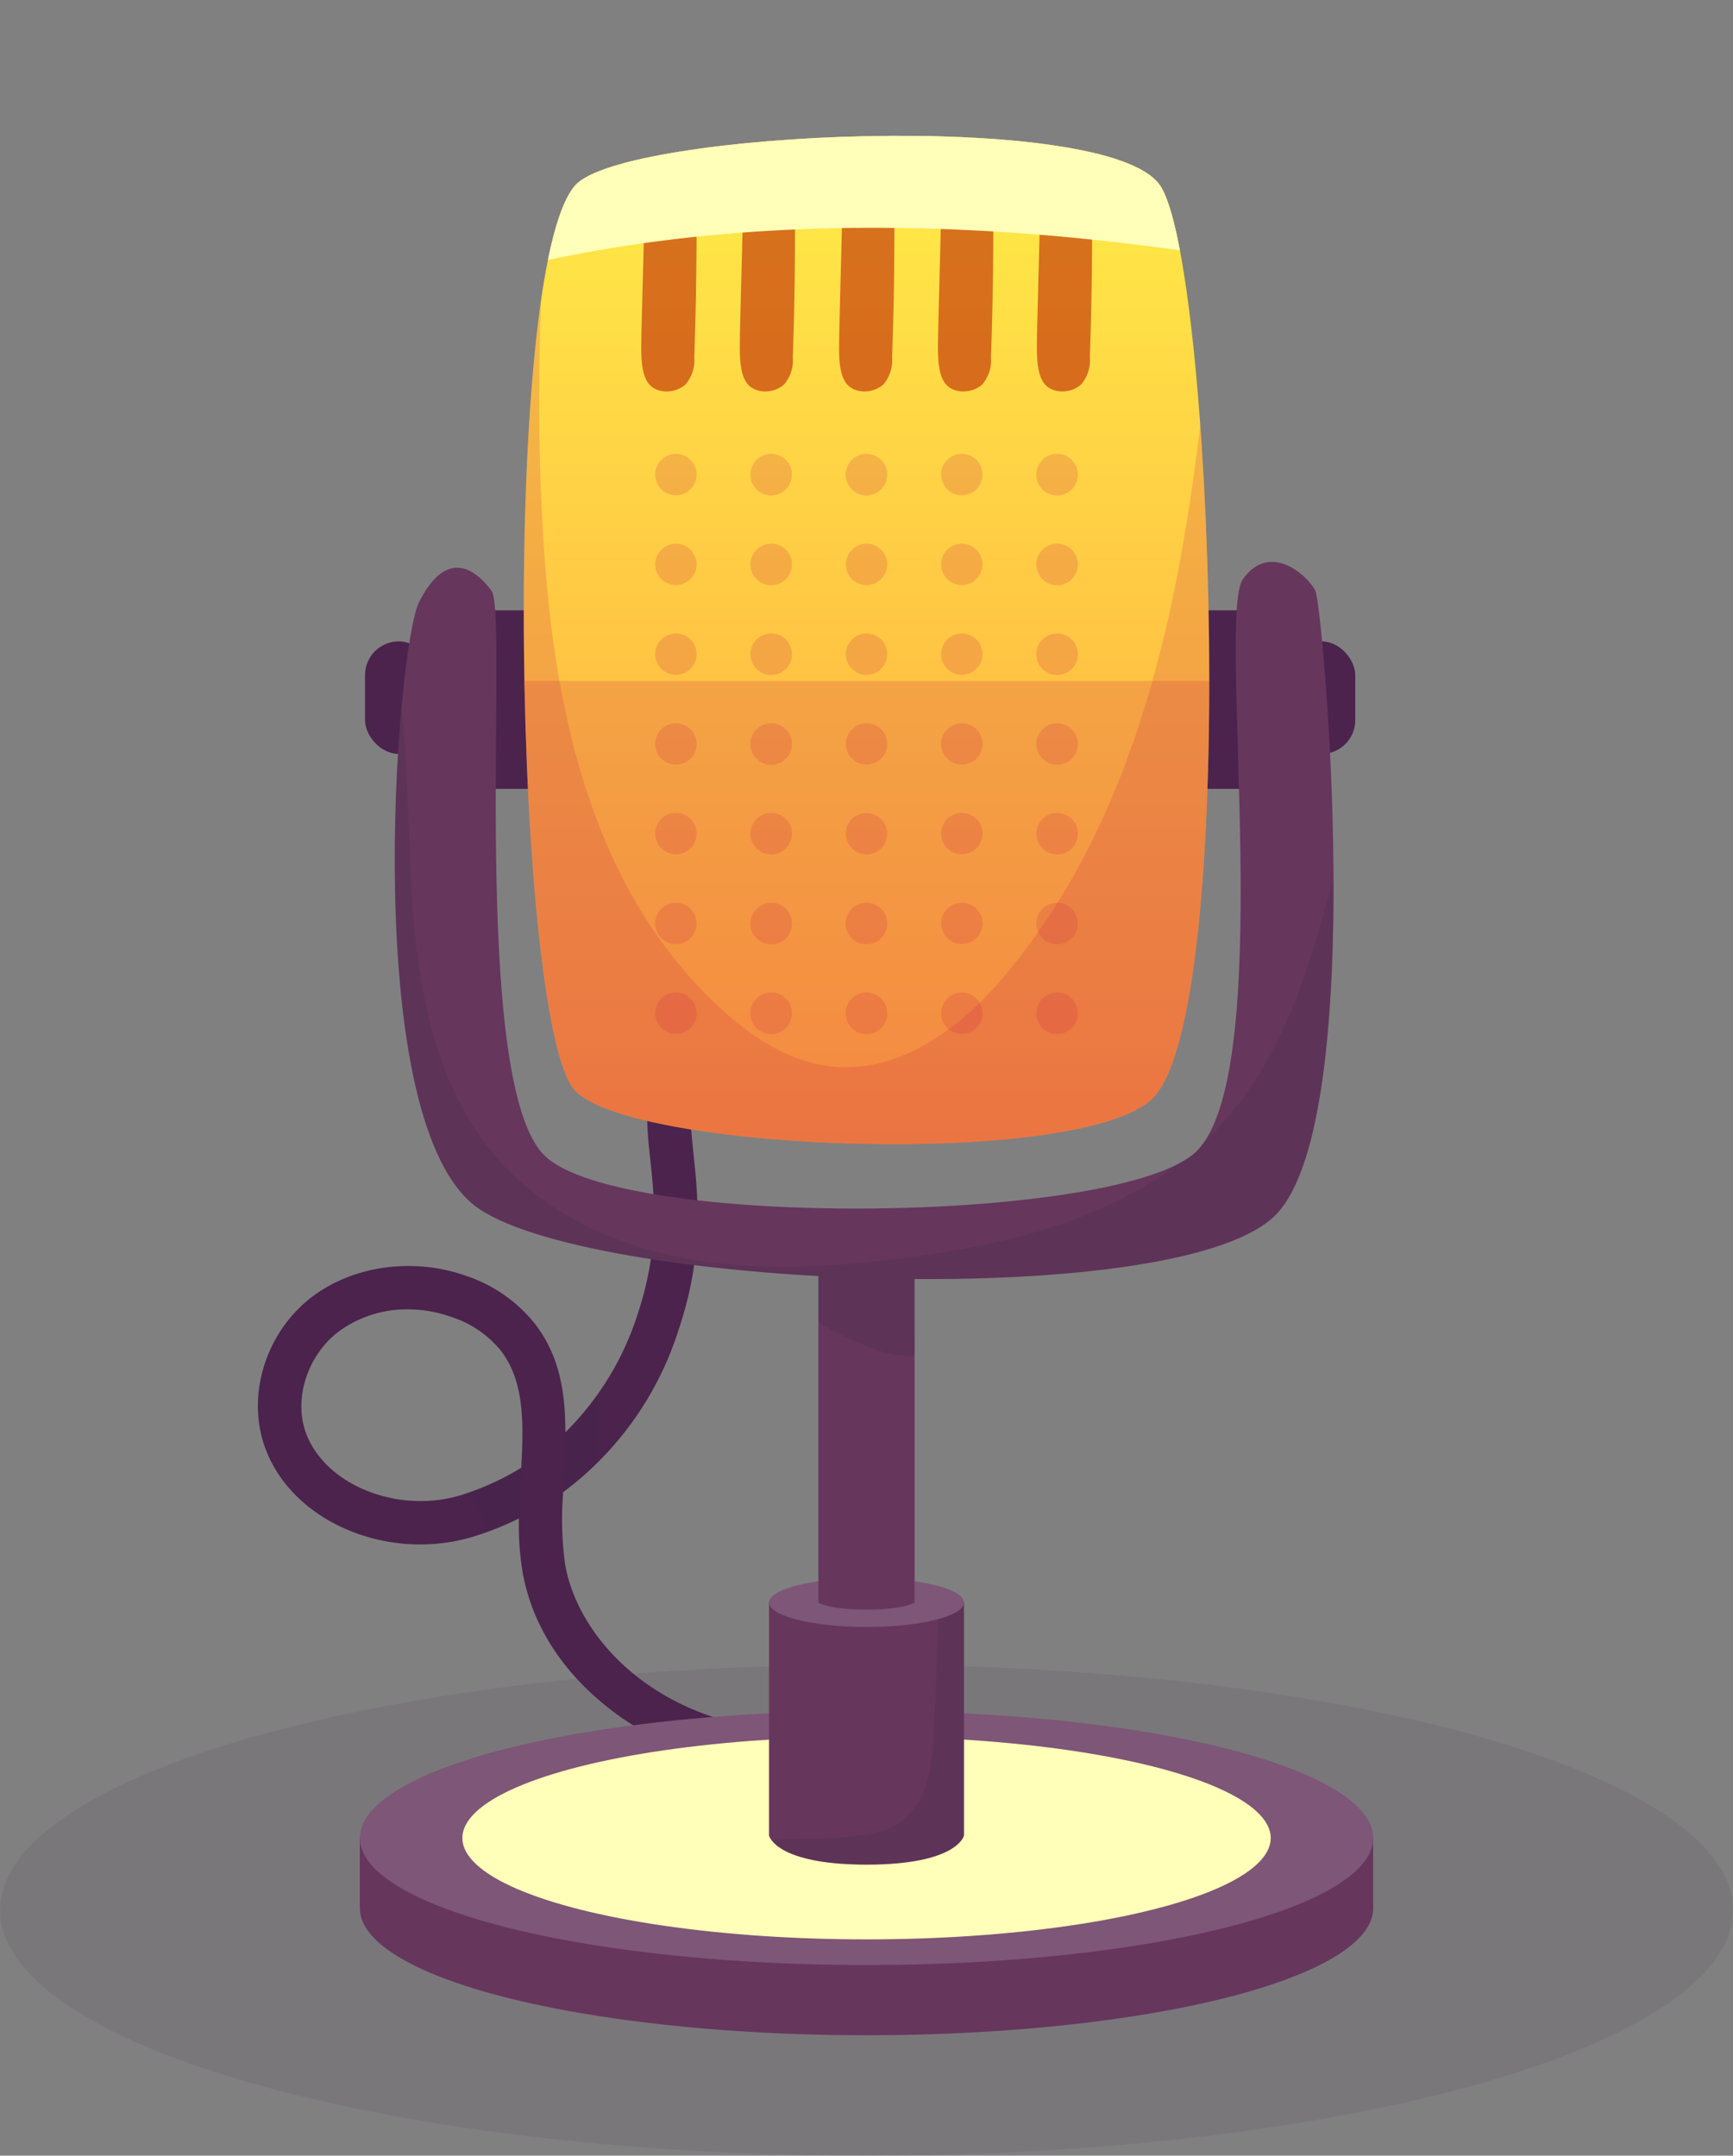 <svg xmlns="http://www.w3.org/2000/svg" xmlns:xlink="http://www.w3.org/1999/xlink" viewBox="0 0 201.91 251.14"><rect x="0" y="0" width="201.91" height="251.14" fill="#808080" stroke="none"/><defs><style>.cls-1{fill:#4b234d;}.cls-2{fill:#66365d;}.cls-3{fill:url(#Degradado_sin_nombre_49);}.cls-4{isolation:isolate;}.cls-5,.cls-7{fill:#3e2847;}.cls-5{opacity:0.1;}.cls-14,.cls-15,.cls-17,.cls-5,.cls-7{mix-blend-mode:multiply;}.cls-6{clip-path:url(#clip-path);}.cls-14,.cls-17,.cls-7{opacity:0.2;}.cls-8{fill:#7e5677;}.cls-9{fill:#ffffb9;mix-blend-mode:soft-light;}.cls-10{clip-path:url(#clip-path-2);}.cls-11{clip-path:url(#clip-path-3);}.cls-12{clip-path:url(#clip-path-4);}.cls-13{clip-path:url(#clip-path-5);}.cls-14,.cls-18{fill:#cc2847;}.cls-15{opacity:0.6;}.cls-16{fill:#bd2300;}</style><linearGradient id="Degradado_sin_nombre_49" x1="100.96" y1="18.23" x2="100.96" y2="146.17" gradientUnits="userSpaceOnUse"><stop offset="0" stop-color="#ffeb47"/><stop offset="1" stop-color="#ff973f"/></linearGradient><clipPath id="clip-path"><path class="cls-1" d="M112.59,216.34c-5.85,0-10.89-2.81-15.79-5.55-3.58-2-7.29-4.07-11.21-4.93-10.72-2.34-22.51-10.28-24.71-22.75a33.09,33.09,0,0,1-.42-6.21,35.16,35.16,0,0,1-4.94,2c-9.77,3.18-21-1.27-24.43-9.72-2.5-6.06-.38-13.59,5-17.89,4.83-3.83,12-4.87,18.25-2.64a17.24,17.24,0,0,1,7.91,5.48c3,3.81,3.62,8.23,3.62,12.74a33.79,33.79,0,0,0,8.4-13.71c2.58-7.7,2-13.52,1.48-18.18-.64-6.06-1.24-11.78,6.59-16.4L84.94,123c-5,3-4.75,5.65-4.13,11.52.51,4.88,1.22,11.57-1.72,20.31a37.72,37.72,0,0,1-13.47,19,38.24,38.24,0,0,0,.23,8.48c1.29,7.33,8.23,16,20.81,18.7,4.66,1,8.7,3.27,12.6,5.45,5.47,3.06,10.19,5.7,15.69,4.7l.9,5A18.36,18.36,0,0,1,112.59,216.34Zm-65-63.8a13.43,13.43,0,0,0-8.31,2.72c-3.63,2.89-5.15,8.06-3.51,12,2.46,6,11,9.19,18.2,6.84A31.07,31.07,0,0,0,60.73,171c.29-5.23.38-10.12-2.42-13.7a12.3,12.3,0,0,0-5.62-3.84A15.3,15.3,0,0,0,47.58,152.54Z"/></clipPath><clipPath id="clip-path-2"><path class="cls-2" d="M112.31,213.85s-.73,3.38-11.34,3.38-11.37-3.38-11.37-3.38V186.64h22.71Z"/></clipPath><clipPath id="clip-path-3"><path class="cls-2" d="M106.56,186.7s-1.16.82-5.6.82-5.61-.82-5.61-.82V145.33h11.21Z"/></clipPath><clipPath id="clip-path-4"><path class="cls-2" d="M57.27,68.82c2,2.71-2.67,57.41,6.23,65.86s65.16,7.9,75.4-.11,2.78-62.63,5.9-67.08,7.56-.45,8.45,1.33,6.23,61-4.45,72.54-78.63,8.9-92.87-.45S46.15,75.5,48.82,70.16,54.6,65.26,57.27,68.82Z"/></clipPath><clipPath id="clip-path-5"><path class="cls-3" d="M67.05,21.56c-8.9,9.79-7.12,98.44,0,105.56s58.78,8.94,67.19.89c10.24-9.79,7.12-97.55.89-106.45S72.77,15.27,67.05,21.56Z"/></clipPath></defs><g class="cls-4"><g id="Layer_1" data-name="Layer 1"><ellipse class="cls-5" cx="100.96" cy="222.54" rx="100.96" ry="28.6"/><path class="cls-1" d="M112.59,216.34c-5.85,0-10.89-2.81-15.79-5.55-3.58-2-7.29-4.07-11.21-4.93-10.72-2.34-22.51-10.28-24.71-22.75a33.09,33.09,0,0,1-.42-6.21,35.16,35.16,0,0,1-4.94,2c-9.77,3.18-21-1.27-24.43-9.72-2.5-6.06-.38-13.59,5-17.89,4.83-3.83,12-4.87,18.25-2.64a17.24,17.24,0,0,1,7.91,5.48c3,3.81,3.62,8.23,3.62,12.74a33.79,33.79,0,0,0,8.4-13.71c2.58-7.7,2-13.52,1.48-18.18-.64-6.06-1.24-11.78,6.59-16.4L84.94,123c-5,3-4.75,5.65-4.13,11.52.51,4.88,1.22,11.57-1.72,20.31a37.72,37.72,0,0,1-13.47,19,38.24,38.24,0,0,0,.23,8.48c1.29,7.33,8.23,16,20.81,18.7,4.66,1,8.7,3.27,12.6,5.45,5.47,3.06,10.19,5.7,15.69,4.7l.9,5A18.36,18.36,0,0,1,112.59,216.34Zm-65-63.8a13.43,13.43,0,0,0-8.31,2.72c-3.63,2.89-5.15,8.06-3.51,12,2.46,6,11,9.19,18.2,6.84A31.07,31.07,0,0,0,60.73,171c.29-5.23.38-10.12-2.42-13.7a12.3,12.3,0,0,0-5.62-3.84A15.3,15.3,0,0,0,47.58,152.54Z"/><g class="cls-6"><path class="cls-7" d="M58.74,166.49a43.66,43.66,0,0,1,2,4.47l-.27,5.94-2.08,4.48-4.6-9.75Z"/><polygon class="cls-7" points="67.13 157.74 65.91 166.9 65.62 173.75 69.84 175.97 69.48 158.46 67.13 157.74"/></g><ellipse class="cls-2" cx="100.96" cy="222.31" rx="59.03" ry="14.8"/><rect class="cls-2" x="41.92" y="214.13" width="118.06" height="8.18"/><ellipse class="cls-8" cx="100.96" cy="214.13" rx="59.03" ry="14.8"/><ellipse class="cls-9" cx="100.96" cy="214.13" rx="47.09" ry="11.81"/><ellipse class="cls-9" cx="100.96" cy="214.13" rx="34.3" ry="8.6"/><path class="cls-2" d="M112.31,213.85s-.73,3.38-11.34,3.38-11.37-3.38-11.37-3.38V186.64h22.71Z"/><g class="cls-10"><path class="cls-7" d="M109.7,178c-.29,5.13-.59,18.66-.89,23.79a25.75,25.75,0,0,1-.77,5.74,8.62,8.62,0,0,1-3.14,4.75,10.54,10.54,0,0,1-4.72,1.57c-4.6.63-9.32.17-13.91.91a5.43,5.43,0,0,0-2.54.9,1.13,1.13,0,0,0-.45.61,1.36,1.36,0,0,0,.53,1.16c2.47,2.43,5.92,3.57,9.32,4.27a26.8,26.8,0,0,0,9.27.53,18.35,18.35,0,0,0,15.5-15.4,27.11,27.11,0,0,0,.24-4.41c-.07-6.45-1.31-21.29-3.64-27.31"/></g><ellipse class="cls-8" cx="100.96" cy="186.7" rx="11.35" ry="2.85"/><path class="cls-2" d="M106.56,186.7s-1.16.82-5.6.82-5.61-.82-5.61-.82V145.33h11.21Z"/><g class="cls-11"><path class="cls-7" d="M97.14,131.49a26.36,26.36,0,0,0-8.21,8.14,8.63,8.63,0,0,0-1.67,4.61c0,2.35,1.6,4.38,3.3,6a30.89,30.89,0,0,0,11.1,6.83,11.43,11.43,0,0,0,6.44.72,9.73,9.73,0,0,0,5.29-3.84c3.8-5.08,4.16-12.17,2.14-18.19a12.57,12.57,0,0,0-2-3.91c-2.2-2.71-5.83-3.69-9.22-4.52a1.65,1.65,0,1,0,.45.19"/></g><rect class="cls-1" x="42.53" y="74.72" width="7.87" height="13.11" rx="3.93"/><rect class="cls-1" x="150.03" y="74.72" width="7.87" height="13.11" rx="3.93"/><rect class="cls-1" x="54.47" y="71.1" width="11.12" height="20.8"/><rect class="cls-1" x="136.12" y="71.1" width="11.12" height="20.8"/><path class="cls-2" d="M57.27,68.82c2,2.71-2.67,57.41,6.23,65.86s65.16,7.9,75.4-.11,2.78-62.63,5.9-67.08,7.56-.45,8.45,1.33,6.23,61-4.45,72.54-78.63,8.9-92.87-.45S46.15,75.5,48.82,70.16,54.6,65.26,57.27,68.82Z"/><g class="cls-12"><path class="cls-7" d="M44.79,72.7c3,10.35,2.53,21.32,3.22,32.07s2.82,22,9.89,30.15c5.51,6.33,13.54,10.09,21.79,11.65s16.75,1.09,25.08.07c13.45-1.65,27.56-5.17,36.92-15,10-10.42,12.47-25.6,16.28-39.5,1-3.68,2.29-7.56,5.26-10a2.13,2.13,0,0,1,1.08-.54c1.2-.12,1.77,1.4,1.95,2.59,2.47,16.84,3.65,35-4.46,50-5.44,10-14.7,17.69-25.05,22.5s-21.79,7-33.18,7.77c-14.63,1-29.71-.16-43.17-6s-25.13-16.81-29.52-30.81c-4.15-13.24-1.56-27.57,1.71-41"/></g><path class="cls-3" d="M67.05,21.56c-8.9,9.79-7.12,98.44,0,105.56s58.78,8.94,67.19.89c10.24-9.79,7.12-97.55.89-106.45S72.77,15.27,67.05,21.56Z"/><g class="cls-13"><rect class="cls-14" x="51.28" y="79.33" width="103.95" height="64.31"/><path class="cls-14" d="M64.39,8.68C63.2,28,62,47.42,63.59,66.72c1.52,18.6,6.31,38.21,20.83,51.18,3.5,3.13,7.74,5.88,12.6,6.36,8.17.8,15.4-4.92,20.38-11,12.55-15.22,18-34.39,21-53.29s3.59-38.1,7.9-56.78C146.6,1.76,147.42,0,149,0a3.47,3.47,0,0,1,2.51,1.91,138.69,138.69,0,0,1,17.16,37.65,164,164,0,0,1,6.45,37.62c1,19.56-1.62,39.74-11.4,57.17s-27.44,31.8-48.4,35.31c-16.42,2.76-34-1.48-46.85-11.26-11.55-8.82-19-21.65-22.63-35.05S42,95.9,42.94,82.08"/><g class="cls-15"><path class="cls-16" d="M75.52,8.74q-.4,15-.79,30.07c0,1.69-.2,4.24.7,5.68s3.22,1.43,4.46.28a4.39,4.39,0,0,0,1-3.16q.63-18-.22-36.06"/></g><g class="cls-15"><path class="cls-16" d="M87,8.74q-.41,15-.79,30.07c0,1.69-.19,4.24.71,5.68s3.21,1.43,4.45.28a4.35,4.35,0,0,0,1-3.16q.61-18-.23-36.06"/></g><g class="cls-15"><path class="cls-16" d="M98.57,8.74q-.42,15-.79,30.07c0,1.69-.2,4.24.7,5.68s3.22,1.43,4.46.28a4.39,4.39,0,0,0,1-3.16q.63-18-.23-36.06"/></g><g class="cls-15"><path class="cls-16" d="M110.09,8.74q-.41,15-.79,30.07c0,1.69-.2,4.24.7,5.68s3.22,1.43,4.46.28a4.39,4.39,0,0,0,1-3.16q.63-18-.22-36.06"/></g><g class="cls-15"><path class="cls-16" d="M121.61,8.74q-.4,15-.79,30.07c0,1.69-.19,4.24.71,5.68s3.21,1.43,4.45.28a4.35,4.35,0,0,0,1-3.16q.62-18-.23-36.06"/></g><path class="cls-9" d="M35.13,39.61c32.37-14.68,69.5-15.3,104.66-10.11,8.35,1.24,16.76,2.79,25.18,2.15a2.66,2.66,0,0,0,2.07-.82,2.58,2.58,0,0,0,0-2.31c-2.74-7.29-9.31-12.47-16.2-16.11C134.79,3.94,115.94,1.93,98,4S62.67,12.08,45.89,18.87"/></g><g class="cls-17"><path class="cls-18" d="M81.16,55.29a2.41,2.41,0,1,1-2.41-2.41A2.41,2.41,0,0,1,81.16,55.29Z"/><path class="cls-18" d="M92.27,55.29a2.42,2.42,0,1,1-2.42-2.41A2.41,2.41,0,0,1,92.27,55.29Z"/><path class="cls-18" d="M103.37,55.29A2.42,2.42,0,1,1,101,52.88,2.41,2.41,0,0,1,103.37,55.29Z"/><path class="cls-18" d="M114.47,55.29a2.41,2.41,0,1,1-2.41-2.41A2.41,2.41,0,0,1,114.47,55.29Z"/><path class="cls-18" d="M125.58,55.29a2.42,2.42,0,1,1-2.42-2.41A2.41,2.41,0,0,1,125.58,55.29Z"/></g><g class="cls-17"><path class="cls-18" d="M81.16,65.75a2.41,2.41,0,1,1-2.41-2.41A2.41,2.41,0,0,1,81.16,65.75Z"/><path class="cls-18" d="M92.27,65.75a2.42,2.42,0,1,1-2.42-2.41A2.41,2.41,0,0,1,92.27,65.75Z"/><circle class="cls-18" cx="100.96" cy="65.75" r="2.41"/><path class="cls-18" d="M114.47,65.75a2.41,2.41,0,1,1-2.41-2.41A2.41,2.41,0,0,1,114.47,65.75Z"/><path class="cls-18" d="M125.58,65.75a2.42,2.42,0,1,1-2.42-2.41A2.41,2.41,0,0,1,125.58,65.75Z"/></g><g class="cls-17"><path class="cls-18" d="M81.16,76.21a2.41,2.41,0,1,1-2.41-2.41A2.41,2.41,0,0,1,81.16,76.21Z"/><path class="cls-18" d="M92.27,76.21a2.42,2.42,0,1,1-2.42-2.41A2.41,2.41,0,0,1,92.27,76.21Z"/><circle class="cls-18" cx="100.96" cy="76.21" r="2.41"/><path class="cls-18" d="M114.47,76.21a2.41,2.41,0,1,1-2.41-2.41A2.41,2.41,0,0,1,114.47,76.21Z"/><path class="cls-18" d="M125.58,76.21a2.42,2.42,0,1,1-2.42-2.41A2.41,2.41,0,0,1,125.58,76.21Z"/></g><g class="cls-17"><path class="cls-18" d="M81.16,86.67a2.41,2.41,0,1,1-2.41-2.41A2.41,2.41,0,0,1,81.16,86.67Z"/><path class="cls-18" d="M92.27,86.67a2.42,2.42,0,1,1-2.42-2.41A2.41,2.41,0,0,1,92.27,86.67Z"/><circle class="cls-18" cx="100.96" cy="86.67" r="2.41"/><path class="cls-18" d="M114.47,86.67a2.41,2.41,0,1,1-2.41-2.41A2.41,2.41,0,0,1,114.47,86.67Z"/><path class="cls-18" d="M125.58,86.67a2.42,2.42,0,1,1-2.42-2.41A2.41,2.41,0,0,1,125.58,86.67Z"/></g><g class="cls-17"><path class="cls-18" d="M81.16,97.13a2.41,2.41,0,1,1-2.41-2.42A2.41,2.41,0,0,1,81.16,97.13Z"/><path class="cls-18" d="M92.27,97.13a2.42,2.42,0,1,1-2.42-2.42A2.41,2.41,0,0,1,92.27,97.13Z"/><circle class="cls-18" cx="100.96" cy="97.13" r="2.41"/><path class="cls-18" d="M114.47,97.13a2.41,2.41,0,1,1-2.41-2.42A2.41,2.41,0,0,1,114.47,97.13Z"/><path class="cls-18" d="M125.58,97.13a2.42,2.42,0,1,1-2.42-2.42A2.41,2.41,0,0,1,125.58,97.13Z"/></g><g class="cls-17"><path class="cls-18" d="M81.16,107.59a2.41,2.41,0,1,1-2.41-2.42A2.41,2.41,0,0,1,81.16,107.59Z"/><path class="cls-18" d="M92.27,107.59a2.42,2.42,0,1,1-2.42-2.42A2.41,2.41,0,0,1,92.27,107.59Z"/><path class="cls-18" d="M103.37,107.59a2.42,2.42,0,1,1-2.41-2.42A2.41,2.41,0,0,1,103.37,107.59Z"/><path class="cls-18" d="M114.47,107.59a2.41,2.41,0,1,1-2.41-2.42A2.41,2.41,0,0,1,114.47,107.59Z"/><path class="cls-18" d="M125.58,107.59a2.42,2.42,0,1,1-2.42-2.42A2.41,2.41,0,0,1,125.58,107.59Z"/></g><g class="cls-17"><path class="cls-18" d="M81.16,118.05a2.41,2.41,0,1,1-2.41-2.42A2.41,2.41,0,0,1,81.16,118.05Z"/><path class="cls-18" d="M92.27,118.05a2.42,2.42,0,1,1-2.42-2.42A2.41,2.41,0,0,1,92.27,118.05Z"/><path class="cls-18" d="M103.37,118.05a2.42,2.42,0,1,1-2.41-2.42A2.41,2.41,0,0,1,103.37,118.05Z"/><path class="cls-18" d="M114.47,118.05a2.41,2.41,0,1,1-2.41-2.42A2.41,2.41,0,0,1,114.47,118.05Z"/><path class="cls-18" d="M125.58,118.05a2.42,2.42,0,1,1-2.42-2.42A2.41,2.41,0,0,1,125.58,118.05Z"/></g></g></g></svg>
